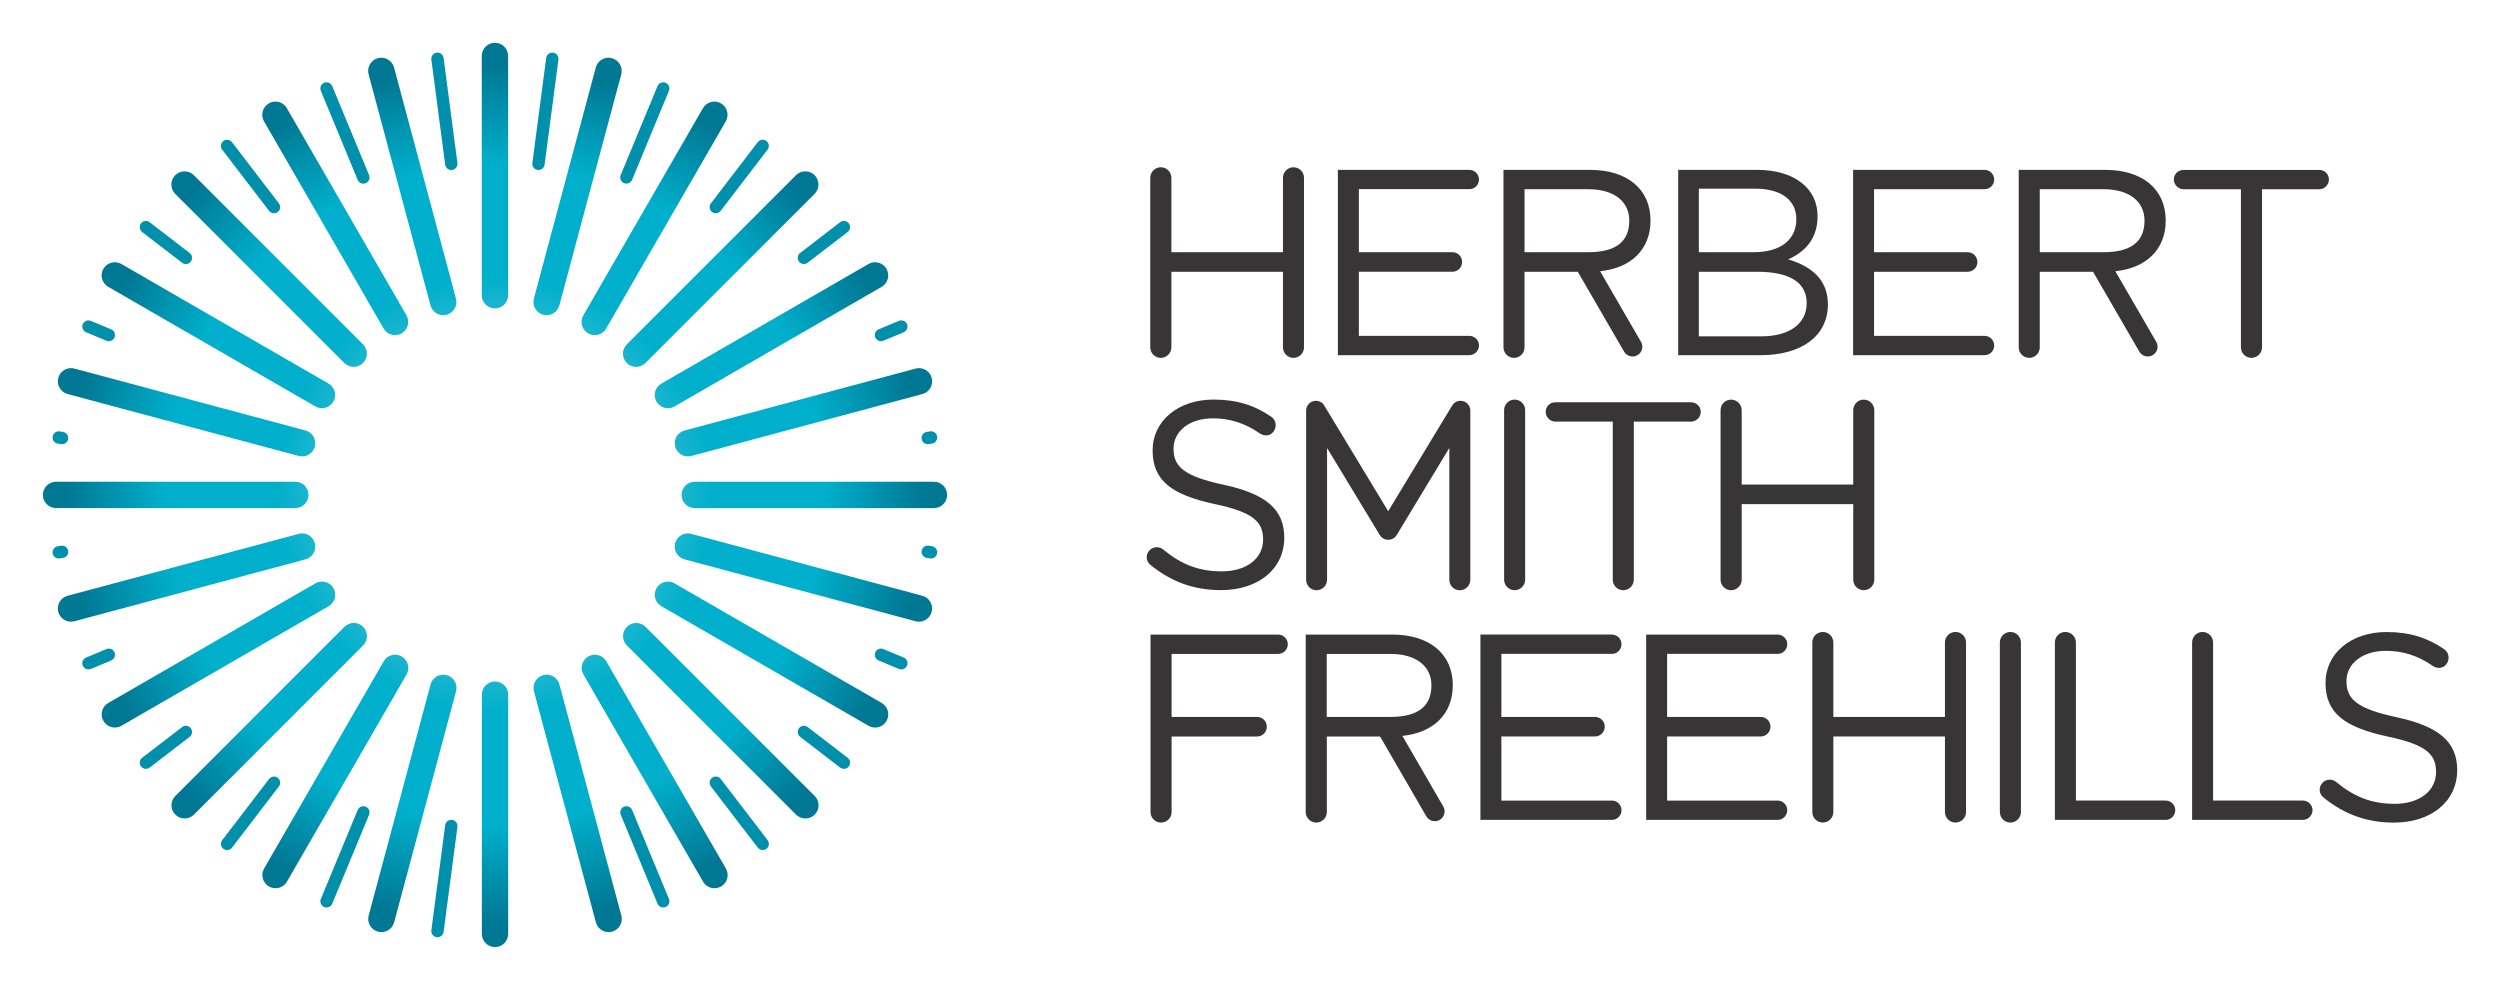 <?xml version="1.0" encoding="UTF-8" standalone="no"?>
<svg id="svg2" xmlns:rdf="http://www.w3.org/1999/02/22-rdf-syntax-ns#" xmlns="http://www.w3.org/2000/svg" xml:space="preserve" height="115.66" width="292.13" version="1.1" xmlns:cc="http://creativecommons.org/ns#" viewBox="0 0 292.13 115.662" xmlns:dc="http://purl.org/dc/elements/1.1/"><defs id="defs6"><radialGradient id="radialGradient1160" cx="0" gradientUnits="userSpaceOnUse" cy="0" r="1" gradientTransform="matrix(52.831 0 0 52.831 57.83 57.831)"><stop id="stop1162" stop-color="#7fcddf" offset="0"/><stop id="stop1164" stop-color="#7fcddf" offset=".15"/><stop id="stop1166" stop-color="#00afcb" offset=".482"/><stop id="stop1168" stop-color="#00afcb" offset=".6"/><stop id="stop1170" stop-color="#00afcb" offset=".732"/><stop id="stop1172" stop-color="#007793" offset="0.95"/><stop id="stop1174" stop-color="#007793" offset="1"/></radialGradient></defs><path id="path1280" d="m108.5 63.765c-0.394-0.052-0.756 0.225-0.809 0.62s0.225 0.756 0.62 0.809l0.39 0.061c0.395 0.051 0.756-0.226 0.807-0.623 0.052-0.393-0.226-0.755-0.62-0.807l-0.389-0.06zm-5.281 12.081c-0.368-0.154-0.79 0.021-0.941 0.388-0.152 0.369 0.02 0.791 0.39 0.943l2.377 0.994c0.37 0.151 0.79-0.025 0.943-0.393 0.152-0.366-0.022-0.788-0.39-0.941l-2.379-0.99zm-8.842 9.112c-0.315-0.242-0.767-0.182-1.01 0.134-0.241 0.315-0.184 0.769 0.133 1.011l4.674 3.594c0.318 0.242 0.769 0.182 1.011-0.135 0.241-0.314 0.182-0.768-0.134-1.009l-4.674-3.595zm-10.164 6.065c-0.241-0.315-0.694-0.376-1.009-0.134-0.316 0.244-0.378 0.695-0.135 1.011l5.481 7.152c0.244 0.315 0.696 0.374 1.011 0.131 0.316-0.243 0.376-0.694 0.134-1.009l-5.482-7.152zm-10.348 3.63c-0.152-0.367-0.573-0.542-0.941-0.39-0.366 0.151-0.544 0.573-0.39 0.943l4.301 10.394c0.154 0.367 0.576 0.54 0.943 0.389 0.369-0.152 0.542-0.574 0.39-0.941l-4.303-10.394zm35.024-42.818c0.394-0.052 0.672-0.414 0.62-0.807-0.051-0.395-0.412-0.674-0.807-0.623l-0.39 0.061c-0.395 0.052-0.672 0.415-0.62 0.81 0.051 0.394 0.415 0.671 0.809 0.619l0.389-0.06zm-3.292-13.012c0.367-0.152 0.542-0.574 0.391-0.94-0.154-0.369-0.574-0.544-0.943-0.391l-2.379 0.993c-0.37 0.152-0.542 0.574-0.39 0.943 0.151 0.366 0.574 0.541 0.941 0.389l2.379-0.993zm-6.549-11.714c0.315-0.242 0.375-0.695 0.134-1.01-0.242-0.316-0.695-0.376-1.011-0.135l-4.674 3.595c-0.316 0.242-0.374 0.696-0.133 1.012 0.242 0.314 0.694 0.374 1.01 0.131l4.674-3.594zm-9.356-9.622c0.242-0.315 0.182-0.767-0.133-1.01-0.316-0.241-0.769-0.184-1.012 0.133l-5.48 7.152c-0.244 0.315-0.182 0.767 0.135 1.01 0.315 0.242 0.766 0.182 1.008-0.133l5.482-7.152zm-11.528-6.872c0.152-0.367-0.022-0.789-0.39-0.941-0.366-0.152-0.79 0.021-0.943 0.39l-4.303 10.394c-0.152 0.367 0.024 0.79 0.39 0.941 0.369 0.152 0.79-0.022 0.943-0.39l4.303-10.394zm-12.913-3.655c0.052-0.394-0.226-0.756-0.619-0.807-0.396-0.052-0.759 0.224-0.811 0.619l-1.616 12.279c-0.051 0.396 0.228 0.757 0.623 0.809 0.393 0.051 0.756-0.226 0.807-0.62l1.616-12.279zm-58.483 56.867c-0.395 0.052-0.672 0.415-0.62 0.808 0.051 0.395 0.412 0.674 0.807 0.623l0.389-0.061c0.395-0.052 0.674-0.415 0.621-0.809-0.052-0.395-0.415-0.672-0.807-0.62l-0.39 0.06zm3.291 13.011c-0.367 0.152-0.542 0.574-0.391 0.94 0.154 0.369 0.574 0.545 0.943 0.393l2.38-0.994c0.367-0.151 0.541-0.574 0.39-0.941-0.152-0.366-0.574-0.542-0.943-0.388l-2.379 0.99zm6.547 11.716c-0.315 0.241-0.375 0.695-0.133 1.009 0.241 0.317 0.695 0.377 1.01 0.135l4.674-3.594c0.316-0.242 0.374-0.696 0.133-1.011-0.242-0.315-0.694-0.376-1.01-0.134l-4.674 3.595zm9.356 9.622c-0.242 0.315-0.182 0.767 0.133 1.009 0.318 0.242 0.769 0.185 1.012-0.131l5.48-7.152c0.244-0.316 0.182-0.767-0.134-1.011-0.316-0.242-0.767-0.181-1.009 0.134l-5.482 7.152zm11.528 6.872c-0.152 0.367 0.022 0.789 0.39 0.941 0.367 0.151 0.79-0.021 0.941-0.389l4.304-10.394c0.152-0.369-0.024-0.791-0.39-0.943-0.369-0.152-0.79 0.022-0.941 0.39l-4.304 10.394zm12.914 3.655c-0.052 0.394 0.226 0.756 0.619 0.809 0.396 0.051 0.759-0.225 0.811-0.62l1.616-12.278c0.051-0.396-0.228-0.759-0.623-0.809-0.393-0.052-0.756 0.226-0.807 0.619l-1.616 12.279zm-43.247-56.804c0.394 0.052 0.755-0.225 0.807-0.62s-0.225-0.757-0.62-0.809l-0.39-0.061c-0.395-0.051-0.755 0.226-0.807 0.623-0.052 0.394 0.226 0.755 0.62 0.807l0.39 0.06zm5.281-12.08c0.367 0.152 0.79-0.022 0.941-0.389 0.152-0.369-0.021-0.79-0.389-0.943l-2.38-0.993c-0.369-0.152-0.789 0.022-0.943 0.391-0.151 0.366 0.024 0.787 0.391 0.94l2.379 0.993zm8.841-9.113c0.315 0.242 0.767 0.182 1.01-0.133 0.241-0.316 0.184-0.769-0.133-1.011l-4.674-3.595c-0.316-0.241-0.769-0.181-1.011 0.135-0.241 0.315-0.182 0.766 0.134 1.01l4.674 3.594zm10.164-6.064c0.241 0.315 0.694 0.375 1.009 0.133 0.316-0.241 0.378-0.695 0.135-1.01l-5.481-7.152c-0.244-0.316-0.695-0.374-1.011-0.131-0.316 0.241-0.376 0.694-0.134 1.009l5.482 7.152zm10.349-3.631c0.151 0.367 0.573 0.542 0.941 0.391 0.366-0.152 0.544-0.574 0.39-0.943l-4.303-10.394c-0.152-0.369-0.575-0.541-0.943-0.39-0.367 0.152-0.541 0.574-0.39 0.941l4.304 10.394zm10.226-1.77c0.051 0.394 0.415 0.672 0.807 0.621 0.395-0.052 0.674-0.414 0.623-0.81l-1.616-12.279c-0.052-0.395-0.415-0.671-0.811-0.619-0.393 0.051-0.67 0.414-0.619 0.807l1.616 12.279z" fill="#0090ab"/><path id="path1146" d="m163.21 62.516 6.147-10.169v15.399c0 0.676 0.536 1.229 1.218 1.229 0.677 0 1.236-0.552 1.236-1.229v-19.855l-0.002 0.004c-0.026-0.367-0.233-0.715-0.574-0.911-0.549-0.315-1.245-0.122-1.558 0.422l-7.463 12.33-7.46-12.33c-0.309-0.545-1.008-0.738-1.555-0.422-0.338 0.196-0.545 0.544-0.574 0.911v-0.004 19.855c0 0.676 0.534 1.229 1.215 1.229 0.674 0 1.231-0.552 1.231-1.229v-15.399l6.156 10.169c0.182 0.292 0.487 0.556 0.991 0.556 0.512 0 0.816-0.274 0.99-0.556m18.55-15.508c-0.631 0-1.139 0.481-1.139 1.113 0 0.63 0.507 1.146 1.139 1.146h6.683 0.014v18.474c0 0.677 0.55 1.228 1.224 1.228 0.679 0 1.236-0.55 1.236-1.228v-18.474h6.678c0.63 0 1.145-0.516 1.145-1.146 0-0.631-0.515-1.113-1.145-1.113h-15.834zm73.408-27.154c-0.631 0-1.146 0.485-1.146 1.116 0 0.627 0.515 1.146 1.146 1.146h6.678 0.013v18.471c0 0.676 0.55 1.229 1.229 1.229 0.681 0 1.239-0.552 1.239-1.229v-18.471h6.675c0.63 0 1.141-0.519 1.141-1.146 0-0.631-0.511-1.116-1.141-1.116h-15.832zm24.909 63.961c-4.769-1.019-5.883-2.164-5.883-4.236 0-1.982 1.794-3.526 4.611-3.526 1.909 0 3.665 0.522 5.39 1.704 0.531 0.399 1.234 0.406 1.651-0.109 0.411-0.514 0.39-1.299-0.165-1.738-1.958-1.359-4.037-2.055-6.815-2.055-4.116 0-7.12 2.475-7.12 5.944 0 3.581 2.295 5.195 7.274 6.272 4.558 0.959 5.641 2.105 5.641 4.147 0 2.194-1.92 3.714-4.836 3.714-2.739 0-4.789-0.858-6.846-2.564-0.505-0.409-1.254-0.33-1.657 0.181-0.407 0.505-0.328 1.226 0.182 1.636 2.426 1.969 5.069 2.94 8.231 2.94 4.301 0 7.397-2.413 7.397-6.154 0-3.339-2.229-5.106-7.056-6.157m-137.06-27.163c-4.771-1.019-5.883-2.165-5.883-4.236 0-1.982 1.794-3.53 4.611-3.53 1.905 0 3.659 0.525 5.386 1.705 0.534 0.399 1.236 0.403 1.649-0.11 0.417-0.514 0.393-1.296-0.161-1.734-1.956-1.359-4.036-2.054-6.812-2.054-4.114 0-7.12 2.474-7.12 5.938 0 3.586 2.29 5.196 7.275 6.276 4.549 0.96 5.639 2.106 5.639 4.146 0 2.195-1.92 3.714-4.838 3.714-2.74 0-4.785-0.856-6.844-2.561-0.507-0.409-1.255-0.329-1.659 0.177-0.414 0.51-0.333 1.228 0.181 1.636 2.429 1.969 5.069 2.941 8.236 2.941 4.299 0 7.394-2.409 7.394-6.15 0-3.341-2.226-5.107-7.055-6.159m6.34 17.504h-14.912v20.74c0 0.679 0.55 1.228 1.224 1.228 0.681 0 1.238-0.549 1.238-1.228v-8.83h9.988c0.634 0 1.14-0.519 1.14-1.149 0-0.631-0.506-1.139-1.14-1.139h-9.988v-7.365h12.451c0.625 0 1.129-0.506 1.129-1.125 0-0.621-0.504-1.133-1.129-1.133m82.546-34.905h-12.912v-7.49h10.934c0.631 0 1.144-0.516 1.144-1.146 0-0.631-0.512-1.139-1.144-1.139h-10.934v-7.367h12.912c0.624 0 1.127-0.502 1.127-1.123 0-0.621-0.504-1.133-1.127-1.133h-15.359v21.654h15.359c0.624 0 1.127-0.511 1.127-1.131 0-0.62-0.504-1.125-1.127-1.125m-24.176 54.303h-12.918v-7.489h10.938c0.631 0 1.14-0.517 1.14-1.147 0-0.632-0.509-1.139-1.14-1.139h-10.938v-7.366h12.918c0.616 0 1.121-0.506 1.121-1.125 0-0.62-0.505-1.133-1.121-1.133h-15.366v21.655h15.366c0.616 0 1.121-0.511 1.121-1.134 0-0.62-0.505-1.123-1.121-1.123m-19.365 0h-12.92v-7.489h10.939c0.632 0 1.141-0.517 1.141-1.147 0-0.632-0.509-1.139-1.141-1.139h-10.939v-7.366h12.92c0.618 0 1.117-0.506 1.117-1.125 0-0.62-0.5-1.133-1.117-1.133h-15.368v21.655h15.368c0.618 0 1.117-0.511 1.117-1.134 0-0.62-0.5-1.123-1.117-1.123m-16.664-54.303h-12.909v-7.49h10.929c0.632 0 1.139-0.516 1.139-1.146 0-0.631-0.506-1.139-1.139-1.139h-10.929v-7.367h12.909c0.625 0 1.127-0.502 1.127-1.123 0-0.621-0.502-1.133-1.127-1.133h-15.362v21.654h15.362c0.625 0 1.127-0.511 1.127-1.131 0-0.62-0.502-1.125-1.127-1.125m61.994 55.645c0 0.677 0.551 1.228 1.231 1.228 0.675 0 1.231-0.55 1.231-1.228v-19.816c0-0.677-0.556-1.228-1.231-1.228-0.68 0-1.231 0.55-1.231 1.228v19.816zm-57.93-27.152c0 0.676 0.55 1.229 1.231 1.229 0.672 0 1.228-0.552 1.228-1.229v-19.814c0-0.677-0.555-1.229-1.228-1.229-0.681 0-1.231 0.551-1.231 1.229v19.814zm80.395 28.066h12.942c0.623 0 1.127-0.511 1.127-1.134 0-0.621-0.505-1.123-1.127-1.123h-10.49v-18.474c0-0.677-0.56-1.229-1.232-1.229-0.68 0-1.22 0.551-1.22 1.229v20.73zm-16.034 0h12.946c0.619 0 1.119-0.511 1.119-1.134 0-0.621-0.5-1.123-1.119-1.123h-10.491v-18.474c0-0.677-0.557-1.229-1.239-1.229-0.68 0-1.216 0.551-1.216 1.229v20.73zm-11.62-21.959c-0.675 0-1.229 0.55-1.229 1.228v8.699h-13.04v-8.699c0-0.677-0.557-1.228-1.228-1.228-0.682 0-1.23 0.55-1.23 1.228v19.816c0 0.679 0.547 1.228 1.23 1.228 0.67 0 1.228-0.549 1.228-1.228v-8.83h13.04v8.83c0 0.679 0.554 1.228 1.229 1.228 0.68 0 1.236-0.549 1.236-1.228v-19.816c0-0.677-0.556-1.228-1.236-1.228m-10.72-27.149c-0.674 0-1.224 0.551-1.224 1.228v8.696h-13.035v-8.696c0-0.676-0.559-1.228-1.239-1.228-0.68 0-1.23 0.551-1.23 1.228v19.814c0 0.677 0.55 1.228 1.23 1.228s1.239-0.55 1.239-1.228v-8.829h13.035v8.829c0 0.677 0.55 1.228 1.224 1.228 0.677 0 1.235-0.55 1.235-1.228v-19.814c0-0.676-0.557-1.228-1.235-1.228m-66.64-27.151c-0.675 0-1.224 0.55-1.224 1.23v8.695h-13.038v-8.695c0-0.68-0.557-1.23-1.238-1.23-0.679 0-1.229 0.55-1.229 1.23v19.814c0 0.676 0.55 1.229 1.229 1.229 0.68 0 1.238-0.552 1.238-1.229v-8.832h13.038v8.832c0 0.676 0.549 1.229 1.224 1.229 0.68 0 1.236-0.552 1.236-1.229v-19.814c0-0.68-0.556-1.23-1.236-1.23m87.213 9.925v-7.361h7.447c3.094 0 4.793 1.498 4.793 3.666 0 2.565-1.699 3.695-4.793 3.695h-7.447zm8.832 2.223c3.612-0.374 5.885-2.538 5.885-5.918 0-3.729-2.783-5.926-7.054-5.926h-10.123v20.74c0 0.676 0.553 1.229 1.231 1.229 0.674 0 1.228-0.552 1.228-1.229v-8.832h6.228l5.405 9.328c0.314 0.547 1.018 0.734 1.559 0.419 0.549-0.314 0.74-1.011 0.422-1.556l-4.781-8.254zm-92.155 52.081v-7.36h7.435c3.098 0 4.803 1.496 4.803 3.661 0 2.565-1.705 3.699-4.803 3.699h-7.435zm8.831 2.22c3.62-0.371 5.9-2.535 5.9-5.918 0-3.725-2.789-5.924-7.064-5.924h-10.121v20.74c0 0.679 0.551 1.228 1.231 1.228 0.679 0 1.236-0.549 1.236-1.228v-8.83h6.223l5.401 9.325c0.315 0.549 1.019 0.733 1.565 0.42 0.542-0.314 0.735-1.012 0.424-1.558l-4.781-8.255zm14.286-56.524v-7.361h7.44c3.103 0 4.8 1.498 4.8 3.666 0 2.565-1.698 3.695-4.8 3.695h-7.44zm8.832 2.223c3.611-0.374 5.886-2.538 5.886-5.918 0-3.729-2.781-5.926-7.061-5.926h-10.118v20.74c0 0.676 0.552 1.229 1.234 1.229 0.671 0 1.226-0.552 1.226-1.229v-8.832h6.224l5.407 9.328c0.314 0.547 1.019 0.734 1.56 0.419 0.55-0.314 0.735-1.011 0.421-1.556l-4.78-8.254zm17.949-2.223h-6.414v-7.424h6.595c3.098 0 4.798 1.389 4.798 3.559 0 2.562-2.04 3.865-4.979 3.865m6.189 5.938c0 2.442-2.039 3.895-5.326 3.895h-7.276v-7.546h6.846c3.779 0 5.756 1.266 5.756 3.651m1.272-10.145c0-3.308-2.785-5.414-7.055-5.414h-9.232v21.654h9.631c4.734 0 7.862-2.2 7.862-5.939 0-3.004-2.076-4.485-4.644-5.26 1.709-0.741 3.438-2.192 3.438-5.041" fill="#373535"/><path id="path1176" fill="url(#radialGradient1160)" d="m56.293 6.539v27.959c0 0.849 0.686 1.539 1.536 1.539 0.851 0 1.542-0.688 1.542-1.539v-27.959c-0.001-0.852-0.692-1.539-1.543-1.539-0.85 0-1.536 0.69-1.536 1.539m-12.137 0.261c-0.821 0.219-1.308 1.064-1.087 1.884l7.237 27.006c0.219 0.821 1.062 1.309 1.883 1.089s1.311-1.062 1.09-1.885l-7.235-27.008c-0.185-0.688-0.809-1.139-1.488-1.139-0.133 0-0.266 0.016-0.4 0.052m25.462 1.089-7.235 27.005c-0.22 0.821 0.268 1.665 1.087 1.885s1.666-0.265 1.887-1.089l7.236-27.006c0.22-0.82-0.27-1.665-1.091-1.884-0.134-0.036-0.268-0.052-0.399-0.052-0.679 0-1.301 0.454-1.486 1.141m-38.204 4.19c-0.736 0.424-0.988 1.366-0.564 2.101l13.98 24.212c0.425 0.735 1.366 0.989 2.101 0.564s0.991-1.366 0.565-2.104l-13.979-24.211c-0.286-0.495-0.804-0.77-1.335-0.77-0.261 0-0.526 0.066-0.769 0.207m50.729 0.562-13.979 24.214c-0.425 0.734-0.171 1.675 0.562 2.101 0.736 0.425 1.679 0.175 2.103-0.562l13.983-24.212c0.425-0.735 0.17-1.677-0.566-2.101-0.241-0.14-0.506-0.207-0.766-0.207-0.532 0-1.05 0.276-1.335 0.77m-61.671 7.832c-0.599 0.6-0.599 1.575 0.001 2.176l19.769 19.77c0.6 0.6 1.575 0.6 2.176 0 0.6-0.6 0.603-1.576 0.003-2.178l-19.771-19.77c-0.3-0.301-0.694-0.45-1.086-0.45-0.395 0-0.79 0.15-1.091 0.451m72.539 0-19.77 19.77c-0.6 0.601-0.6 1.575 0 2.176 0.601 0.6 1.576 0.604 2.178 0.001l19.77-19.77c0.603-0.601 0.6-1.576-0.002-2.179-0.299-0.299-0.693-0.449-1.087-0.449-0.395 0-0.789 0.15-1.089 0.45m-80.935 10.942c-0.424 0.734-0.171 1.676 0.565 2.1l24.212 13.98c0.734 0.425 1.676 0.172 2.103-0.564 0.424-0.734 0.174-1.677-0.562-2.104l-24.213-13.976c-0.242-0.14-0.506-0.206-0.767-0.206-0.532 0-1.051 0.278-1.337 0.772m89.405-0.565-24.212 13.98c-0.736 0.425-0.988 1.367-0.564 2.101 0.424 0.736 1.366 0.993 2.103 0.566l24.212-13.98c0.738-0.425 0.988-1.369 0.562-2.104-0.285-0.494-0.802-0.769-1.335-0.769-0.261 0-0.525 0.066-0.766 0.205m-94.67 13.308c-0.22 0.82 0.266 1.664 1.087 1.885l27.006 7.235c0.82 0.22 1.664-0.268 1.884-1.087 0.22-0.819-0.264-1.666-1.086-1.886l-27.008-7.237c-0.133-0.035-0.266-0.052-0.399-0.052-0.68 0-1.301 0.456-1.485 1.144m100.18-1.088-27.009 7.236c-0.82 0.219-1.309 1.065-1.087 1.884 0.219 0.82 1.061 1.311 1.884 1.09l27.006-7.237c0.821-0.217 1.306-1.065 1.087-1.886-0.185-0.686-0.807-1.14-1.485-1.14-0.133 0-0.266 0.018-0.4 0.054m-72.48 13.22h-27.959c-0.85-0.001-1.538 0.691-1.538 1.541-0.001 0.849 0.689 1.538 1.538 1.539h27.959c0.85-0.001 1.539-0.69 1.539-1.54 0.001-0.848-0.686-1.54-1.536-1.54h-0.003m46.668 0.002c-0.85 0-1.538 0.689-1.539 1.539 0 0.849 0.688 1.541 1.539 1.541h27.959c0.851 0 1.539-0.693 1.539-1.542 0-0.849-0.69-1.538-1.539-1.538h-27.959zm-46.275 6.088-27.007 7.237c-0.823 0.22-1.306 1.066-1.086 1.886 0.219 0.82 1.062 1.309 1.884 1.089l27.008-7.236c0.819-0.22 1.306-1.065 1.086-1.886-0.184-0.686-0.806-1.143-1.488-1.143-0.131 0-0.265 0.018-0.398 0.052m43.991 1.091c-0.221 0.82 0.264 1.667 1.086 1.887l27.005 7.235c0.823 0.223 1.665-0.27 1.886-1.09 0.219-0.819-0.268-1.665-1.087-1.885l-27.007-7.235c-0.133-0.035-0.266-0.052-0.398-0.052-0.68 0-1.301 0.454-1.485 1.14m-42.031 4.692-24.212 13.981c-0.739 0.424-0.988 1.366-0.562 2.103 0.424 0.736 1.366 0.986 2.101 0.562l24.216-13.978c0.735-0.424 0.988-1.366 0.564-2.101-0.286-0.494-0.805-0.772-1.337-0.772-0.261 0-0.525 0.066-0.766 0.206m39.852 0.566c-0.424 0.735-0.175 1.679 0.561 2.103l24.215 13.98c0.735 0.426 1.677 0.171 2.101-0.565 0.425-0.735 0.172-1.677-0.562-2.101l-24.214-13.981c-0.241-0.139-0.505-0.205-0.765-0.205-0.532 0-1.05 0.276-1.336 0.77m-36.464 4.513-19.77 19.77c-0.601 0.6-0.598 1.576 0.003 2.176 0.599 0.601 1.575 0.601 2.176 0l19.769-19.769c0.6-0.6 0.6-1.576 0-2.176-0.301-0.301-0.696-0.451-1.091-0.451-0.393 0-0.786 0.149-1.086 0.45m33 0.001c-0.6 0.6-0.604 1.576-0.001 2.178l19.771 19.769c0.599 0.603 1.575 0.6 2.176-0.001 0.601-0.6 0.6-1.576 0-2.176l-19.769-19.769c-0.301-0.3-0.695-0.45-1.089-0.45-0.394 0-0.789 0.15-1.089 0.45m-28.412 4.028-13.979 24.211c-0.426 0.738-0.171 1.679 0.565 2.104 0.735 0.424 1.676 0.172 2.101-0.564l13.98-24.212c0.425-0.735 0.171-1.677-0.564-2.101-0.244-0.14-0.509-0.207-0.77-0.207-0.531 0-1.049 0.275-1.334 0.77m23.9-0.565c-0.734 0.425-0.991 1.366-0.566 2.103l13.981 24.214c0.425 0.738 1.366 0.986 2.104 0.562 0.735-0.425 0.986-1.367 0.564-2.101l-13.981-24.214c-0.285-0.491-0.802-0.766-1.335-0.766-0.261 0-0.525 0.066-0.767 0.205m-18.425 3.266-7.235 27.005c-0.221 0.823 0.268 1.665 1.089 1.886 0.82 0.219 1.665-0.27 1.885-1.089l7.236-27.005c0.219-0.821-0.269-1.665-1.089-1.886-0.134-0.035-0.268-0.052-0.4-0.052-0.679 0-1.301 0.451-1.486 1.141m13.169-1.089c-0.82 0.221-1.311 1.064-1.09 1.886l7.235 27.005c0.221 0.823 1.066 1.306 1.887 1.089 0.821-0.221 1.308-1.066 1.089-1.886l-7.236-27.005c-0.185-0.688-0.807-1.141-1.486-1.141-0.131 0-0.265 0.018-0.399 0.052m-7.181 2.283v27.958c0 0.851 0.689 1.54 1.54 1.54 0.849 0 1.539-0.69 1.539-1.54v-27.958c0-0.85-0.689-1.54-1.539-1.54-0.85 0-1.54 0.688-1.54 1.54"/></svg>
